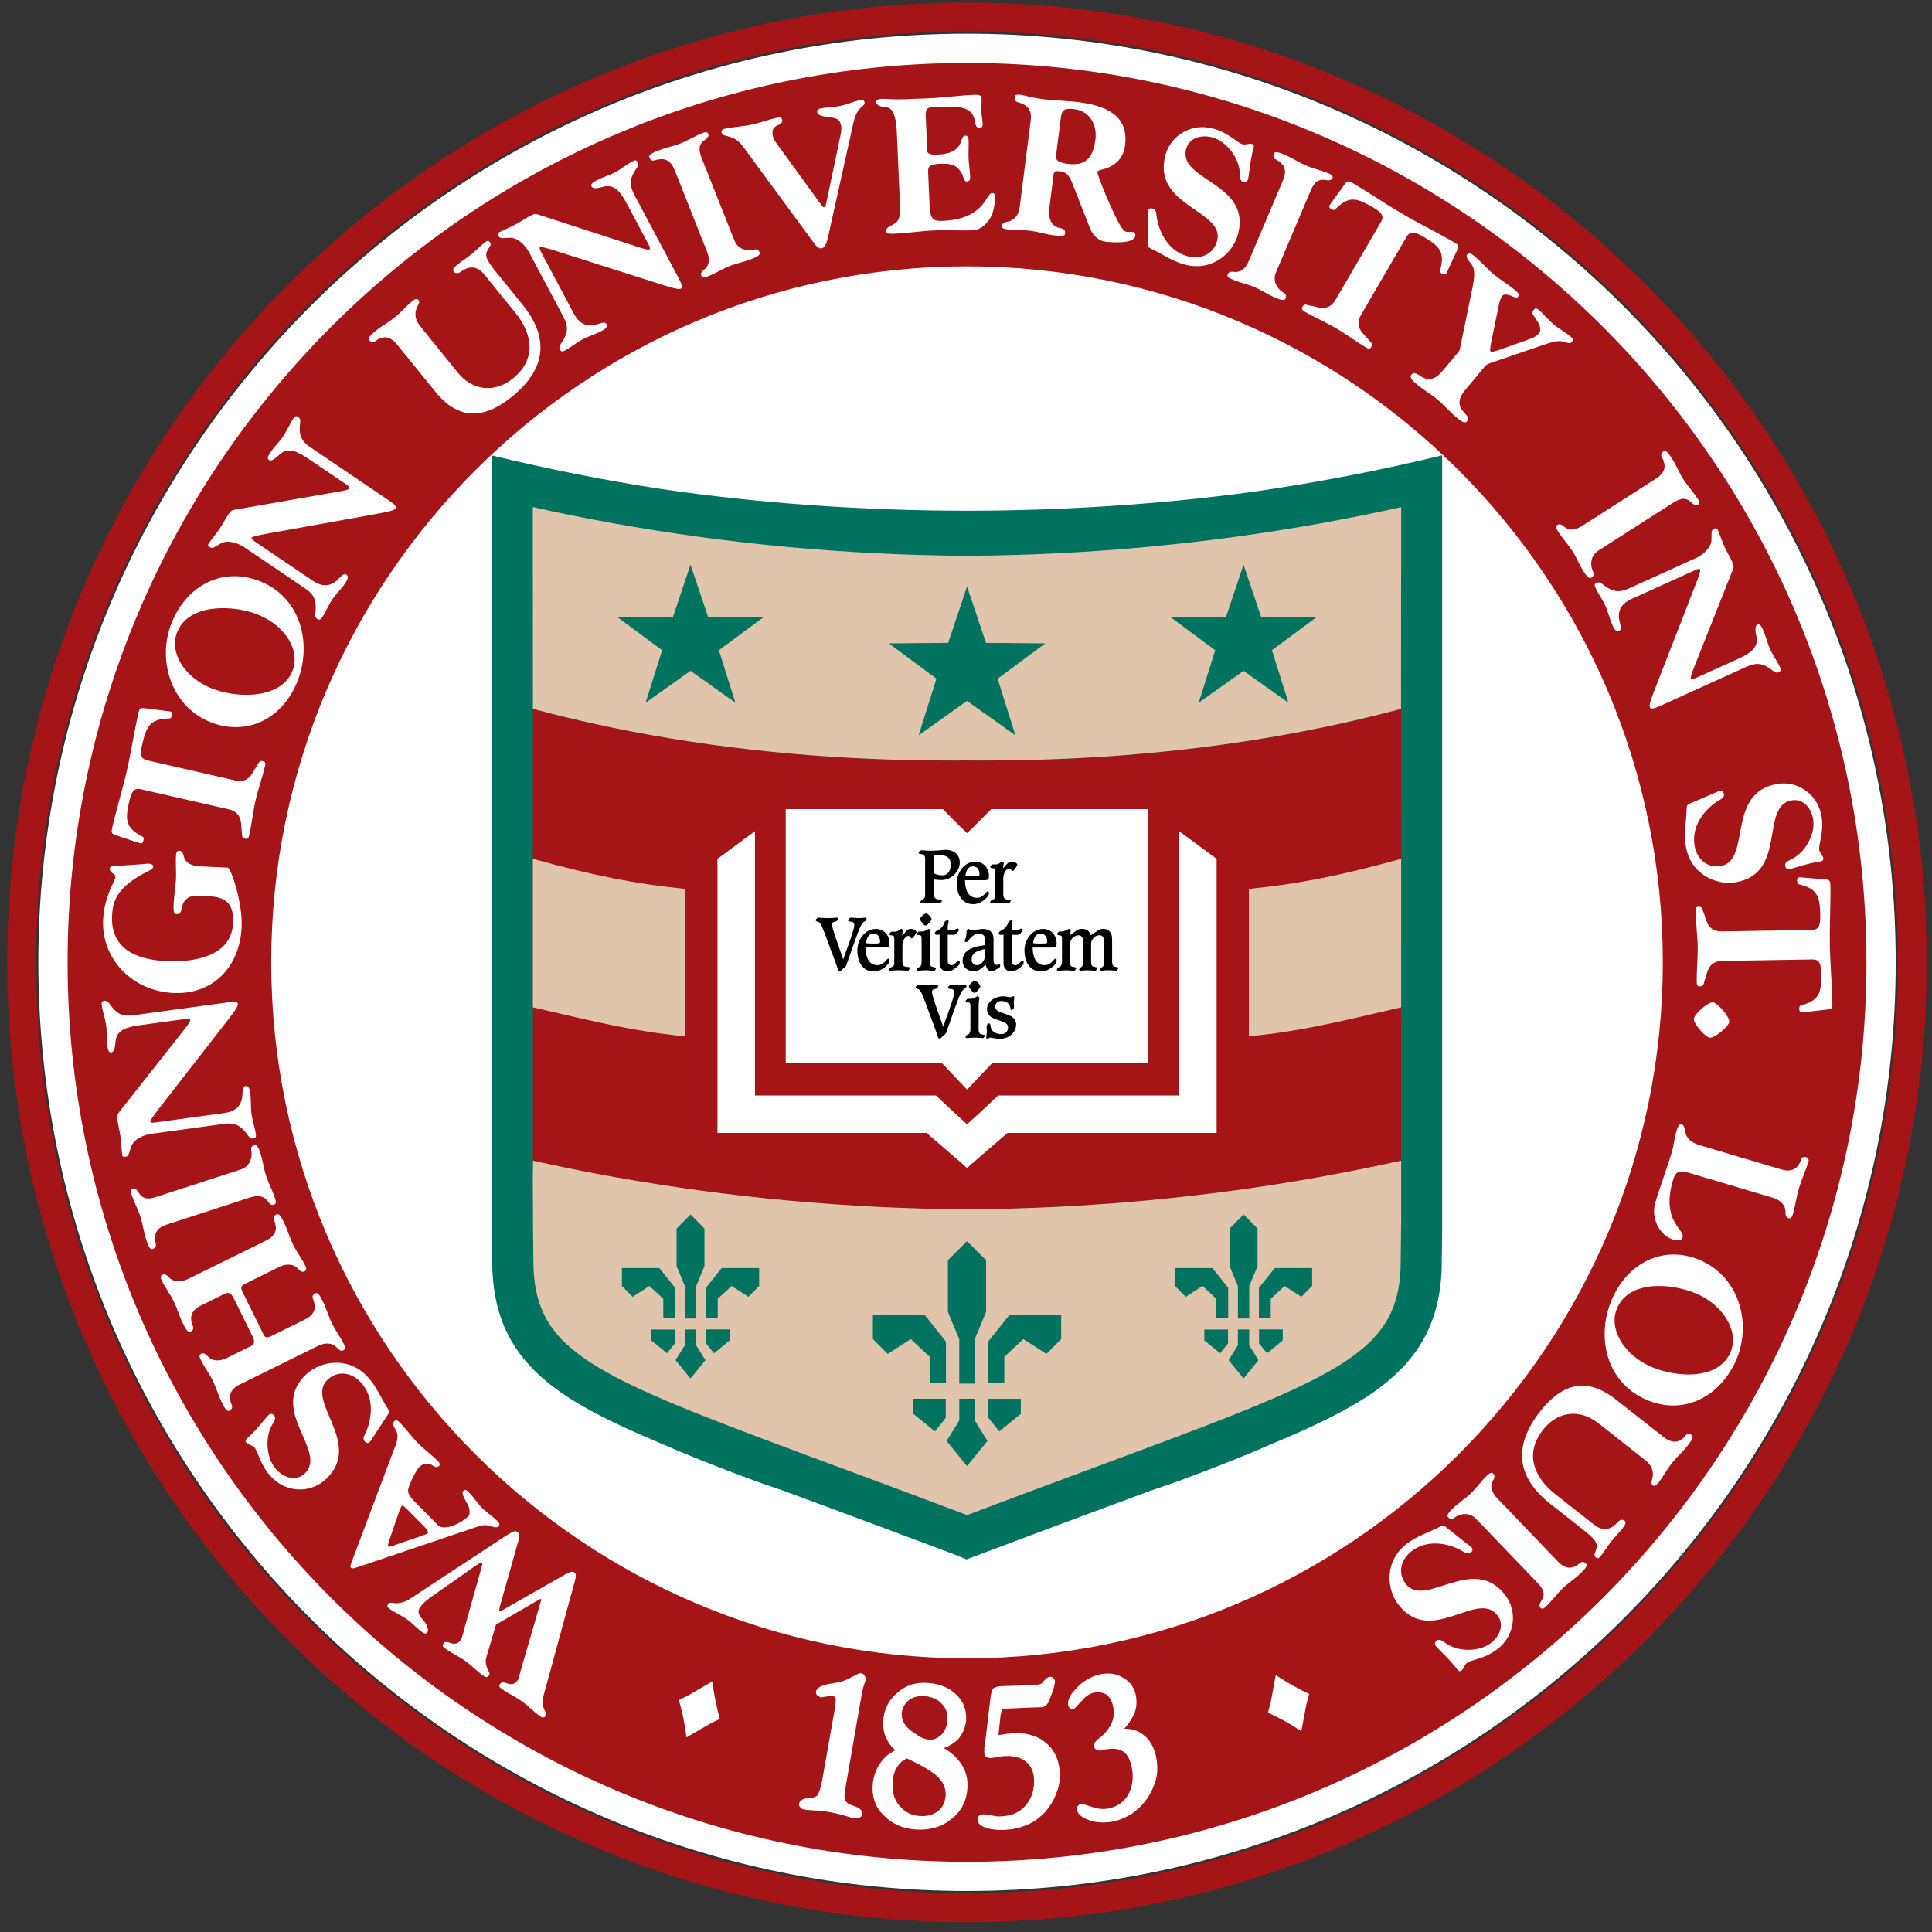 <?xml version="1.0" encoding="UTF-8" standalone="no"?>
<svg xmlns:rdf="http://www.w3.org/1999/02/22-rdf-syntax-ns#" xmlns="http://www.w3.org/2000/svg" xml:space="preserve" viewBox="0 0 150 150" version="1.1" xmlns:cc="http://creativecommons.org/ns#" xmlns:dc="http://purl.org/dc/elements/1.1/" height="150" width="150"><rect x="0" y="0" width="150" height="150" fill="#333333" stroke="none"/><g transform="matrix(1.25 0 0 -1.25 -5.571 574.91)"><g style="" transform="matrix(1.656 0 0 1.656 -40.892 -260.81)"><path d="m46.172 0.996c-24.812 0-45 20.188-45 45s20.188 45 45 45 45-20.188 45-45-20.188-45-45-45zm0 1.357c24.065 0 43.641 19.578 43.641 43.643s-19.576 43.643-43.641 43.643-43.643-19.578-43.643-43.643 19.578-43.643 43.643-43.643zm0 1.309c-23.338 0-42.324 18.987-42.324 42.324 0 23.35 18.987 42.346 42.324 42.346 23.338 0 42.322-18.996 42.322-42.346 0-23.338-18.985-42.324-42.322-42.324z" transform="matrix(.8 0 0 -.8 26.718 435.93)" fill="#a51417"/><path d="m46.172 2.457c-24.009 0-43.541 19.532-43.541 43.539 0 24.009 19.532 43.539 43.541 43.539 24.008 0 43.539-19.53 43.539-43.539-0-24.008-19.532-43.539-43.539-43.539zm0 1.371c23.252 0 42.168 18.917 42.168 42.168 0 23.252-18.915 42.17-42.168 42.17-23.252 0-42.17-18.917-42.17-42.17 0-23.251 18.917-42.168 42.17-42.168zm2.506 1.494c-0.217-0.028-0.26 0.021-0.271 0.111-0.019 0.145 0.047 0.21 0.162 0.242 0.372 0.102 0.659 0.304 0.59 0.838l-0.518 4.064c-0.037 0.299-0.19 0.628-0.557 0.691-0.094 0.016-0.253 0.041-0.271 0.186-0.019 0.144 0.118 0.161 0.244 0.178 0.361 0.046 0.731 0.02 1.092 0.066 0.362 0.045 0.715 0.163 1.076 0.209 0.416 0.052 0.529 0.041 0.543-0.076 0.019-0.145-0.046-0.218-0.162-0.242-0.376-0.075-0.662-0.276-0.568-1.018l0.195-1.535c0.014-0.117 0.085-0.155 0.32-0.125 0.334 0.043 0.449 0.287 0.566 0.586l0.811 2.066c0.152 0.388 0.446 0.61 0.709 0.643 0.299 0.039 1.37 0.119 1.42-0.27 0.013-0.099-0.016-0.168-0.123-0.182-0.083-0.01-0.184 0.006-0.283-0.008-0.081-0.01-0.147-0.072-0.225-0.184-0.379-0.554-1.162-2.489-1.145-2.625 0.011-0.09 0.281-0.111 0.475-0.188 0.398-0.17 0.744-0.448 0.822-1.062 0.19-1.49-1.036-1.875-2.246-2.029-0.398-0.051-1.076-0.064-1.565-0.127-0.641-0.081-0.876-0.183-1.092-0.211zm-2.225 0.004c-0.7 0.03-1.398 0.132-2.1 0.162-0.701 0.021-1.401 0.08-2.106 0.02-0.181 0.009-0.336 0.016-0.33 0.162 0.006 0.145 0.201 0.217 0.484 0.242 0.384 0.029 0.46 0.71 0.479 1.156l0.148 3.43c0.022 0.519-0.023 0.742-0.316 0.9-0.16 0.089-0.34 0.158-0.332 0.305 0.006 0.145 0.143 0.14 0.426 0.129 0.609-0.028 1.216-0.126 1.826-0.152 0.61-0.028 1.222 0.018 1.832-0.008 0.427-0.019 0.817-0.483 0.92-0.852 0.056-0.185 0.114-0.542 0.105-0.725-0.004-0.091-0.044-0.171-0.152-0.166-0.146 0.006-0.225 0.318-0.521 0.633-0.296 0.314-0.811 0.629-1.768 0.67-0.482 0.021-0.604-0.074-0.633-0.748l-0.068-1.557c-0.01-0.228 0.066-0.349 0.504-0.369 0.527-0.022 0.795 0.022 1.039 0.385 0.117 0.177 0.127 0.45 0.264 0.445 0.174-0.007 0.167-0.136 0.162-0.264-0.013-0.274-0.06-0.545-0.072-0.818-0.011-0.273 0.013-0.548 0.002-0.82-0.006-0.128-0.012-0.254-0.148-0.248-0.091 0.004-0.125 0.031-0.215 0.291-0.128 0.398-0.522 0.571-1.051 0.594-0.364 0.016-0.519-0.024-0.525-0.17l-0.07-1.592c-0.015-0.355 0.044-0.44 0.299-0.451l0.592-0.025c1.065-0.046 1.339 0.18 1.428 0.75 0.013 0.081 0.047 0.245 0.193 0.238 0.136-0.006 0.16-0.08 0.156-0.182-0.01-0.2-0.055-0.4-0.062-0.6-0.009-0.201 0.018-0.402 0.01-0.602-0.009-0.181-0.188-0.173-0.398-0.164zm-5.18 0.238c-0.045-0.009-0.096 0.003-0.137 0.012-0.302 0.064-0.592 0.2-0.895 0.264s-0.621 0.056-0.924 0.121c-0.089 0.018-0.196 0.04-0.166 0.184 0.021 0.098 0.091 0.128 0.24 0.172 0.259 0.075 0.523 0.048 0.691 0.143 0.095 0.054 0.152 0.144 0.188 0.314 0.029 0.134-0.004 0.326-0.061 0.59l-0.621 2.961c-0.037 0.176-0.069 0.256-0.121 0.268-0.045 0.01-0.097-0.063-0.295-0.338l-1.824-2.51c-0.105-0.145-0.242-0.311-0.275-0.471-0.044-0.205-0.056-0.39 0.197-0.51 0.135-0.065 0.27-0.131 0.24-0.273s-0.189-0.107-0.252-0.094c-0.401 0.085-0.787 0.24-1.188 0.324-0.401 0.085-0.818 0.099-1.219 0.184-0.125 0.026-0.214 0.045-0.184 0.188s0.129 0.121 0.268 0.166c0.171 0.058 0.448 0.094 0.723 0.473l3.281 4.463c0.196 0.266 0.28 0.351 0.414 0.322 0.098-0.02 0.201-0.061 0.314-0.578l1.062-4.787c0.128-0.586 0.176-0.847 0.34-1.086 0.142-0.207 0.33-0.248 0.299-0.391-0.015-0.071-0.053-0.1-0.098-0.109zm9.623 0.418c0.077-0.009 0.173-0.006 0.293 0.01 0.777 0.099 1.085 0.78 1.002 1.43-0.115 0.904-0.497 1.24-1.31 1.137-0.578-0.074-0.551-0.28-0.537-0.389l0.227-1.781c0.031-0.244 0.094-0.379 0.326-0.406zm6.43 0.859c-0.882-0.055-1.643 0.52-1.855 1.312-0.641 2.402 2.808 2.58 2.426 4.014-0.172 0.642-0.774 0.888-1.391 0.723-0.828-0.221-1.296-1.007-1.435-1.789-0.026-0.149-0.007-0.398-0.184-0.445-0.15-0.04-0.203 0.023-0.219 0.084-0.021 0.08-0.01 0.215-0.014 0.299l-0.02 1.305c0.003 0.134 0.142 0.179 0.225 0.221 0.509 0.249 0.952 0.565 1.516 0.715 1.311 0.351 2.271-0.562 2.5-1.414 0.647-2.43-2.83-2.512-2.43-4.008 0.134-0.501 0.683-0.685 1.221-0.541 0.667 0.179 1.262 0.959 1.293 1.656 0.011 0.239 0.009 0.389 0.168 0.432 0.122 0.033 0.197-0.031 0.227-0.146 0.026-0.096 0.099-0.935 0.25-1.432 0.031-0.115 0.018-0.175-0.096-0.205-0.08-0.021-0.305 0.05-0.402 0.023-0.29-0.077-0.649-0.54-1.397-0.74-0.13-0.035-0.257-0.055-0.383-0.062zm-23.404 0.232c-0.053 0.002-0.114 0.027-0.174 0.051-0.339 0.134-0.65 0.334-0.988 0.469-0.339 0.134-0.704 0.201-1.043 0.336-0.245 0.098-0.491 0.195-0.438 0.33 0.054 0.136 0.145 0.169 0.258 0.133 0.366-0.115 0.714-0.078 0.922 0.447l1.512 3.811c0.111 0.28 0.179 0.625-0.111 0.857-0.075 0.059-0.202 0.158-0.148 0.293s0.181 0.085 0.342 0.021c0.338-0.134 0.651-0.337 0.99-0.471 0.339-0.135 0.702-0.201 0.965-0.305 0.246-0.098 0.491-0.195 0.438-0.33-0.054-0.136-0.144-0.168-0.258-0.133-0.193 0.058-0.721 0.08-0.93-0.445l-1.512-3.808c-0.11-0.279-0.222-0.607 0.068-0.84 0.075-0.059 0.286-0.193 0.232-0.328-0.027-0.068-0.072-0.089-0.125-0.088zm26.711 0.945c-0.035 0.008-0.06 0.027-0.074 0.061-0.056 0.134-0.016 0.22 0.09 0.273 0.341 0.175 0.562 0.448 0.342 0.967l-1.601 3.774c-0.117 0.278-0.312 0.569-0.682 0.531-0.095-0.01-0.254-0.028-0.311 0.105-0.058 0.134 0.07 0.188 0.229 0.256 0.335 0.142 0.697 0.217 1.033 0.359 0.335 0.142 0.642 0.353 0.902 0.463 0.244 0.102 0.485 0.206 0.543 0.072 0.056-0.135 0.015-0.222-0.09-0.277-0.177-0.095-0.572-0.449-0.352-0.969l1.602-3.774c0.117-0.276 0.27-0.586 0.64-0.549 0.094 0.011 0.337 0.063 0.395-0.07 0.058-0.135-0.068-0.186-0.186-0.236-0.335-0.142-0.7-0.219-1.035-0.361-0.336-0.141-0.641-0.352-0.976-0.494-0.183-0.077-0.365-0.154-0.469-0.131zm-30.02 0.377c-0.041 0.001-0.083 0.025-0.123 0.047-0.281 0.147-0.529 0.36-0.811 0.51s-0.598 0.235-0.879 0.385c-0.145 0.079-0.297 0.16-0.229 0.289 0.069 0.129 0.314 0.07 0.549 0.006 0.559-0.152 0.852 0.322 1.135 0.852l0.971 1.826c0.06 0.113 0.114 0.229 0.049 0.264-0.048 0.025-0.216-0.02-0.389-0.072l-4.828-1.568c-0.115-0.041-0.184-0.036-0.361 0.059-0.241 0.126-0.466 0.287-0.707 0.416-0.241 0.129-0.499 0.223-0.74 0.352-0.056 0.033-0.106 0.057-0.037 0.186s0.194 0.093 0.527 0.08c0.375-0.013 0.732 0.365 0.895 0.67l1.611 3.033c0.235 0.443 0.232 0.744-0.066 1.191-0.086 0.129-0.161 0.221-0.094 0.35 0.069 0.129 0.158 0.08 0.238 0.037 0.282-0.15 0.527-0.364 0.809-0.514 0.282-0.15 0.598-0.235 0.879-0.385 0.145-0.076 0.337-0.179 0.252-0.34-0.081-0.152-0.337 0.005-0.572 0.049-0.45 0.084-0.745-0.141-0.955-0.535l-1.527-2.87c-0.104-0.194-0.091-0.229-0.051-0.25 0.04-0.022 0.29 0.04 0.549 0.119l5.328 1.695c0.309 0.094 0.622 0.184 0.711 0.137 0.096-0.051 0.079-0.166-0.109-0.52l-2.062-3.877c-0.235-0.441-0.239-0.738 0.059-1.185 0.087-0.129 0.163-0.221 0.094-0.35-0.034-0.064-0.072-0.085-0.113-0.084zm33.42 0.988c-0.05 0.008-0.089 0.045-0.139 0.111l-0.547 0.756c-0.059 0.083-0.138 0.184-0.18 0.254-0.028 0.048-0.024 0.113 0.086 0.178 0.086 0.05 0.147 0.052 0.182 0.01 0.652-0.664 1.028-0.527 1.781-0.086 0.379 0.22 0.53 0.392 0.365 0.676l-2.131 3.65c-0.362 0.621-0.892 0.301-1.221 0.268-0.11-0.011-0.23-0.114-0.33 0.059-0.074 0.126 0.02 0.181 0.115 0.236 0.464 0.271 0.979 0.49 1.459 0.77 0.48 0.28 0.924 0.621 1.389 0.893 0.094 0.055 0.187 0.111 0.26-0.014 0.101-0.174-0.046-0.228-0.109-0.318-0.19-0.27-0.729-0.574-0.365-1.195l2.129-3.648c0.152-0.26 0.337-0.27 0.77-0.018 0.755 0.441 1.058 0.702 0.799 1.596-0.02 0.051 0.006 0.099 0.1 0.154 0.064 0.036 0.16 0.049 0.188 0.002 0.033-0.055 0.061-0.122 0.086-0.182l0.392-0.847c0.131-0.281 0.12-0.319-0.076-0.434-0.786-0.461-1.632-0.871-2.434-1.34-0.802-0.469-1.563-0.994-2.365-1.463-0.09-0.052-0.151-0.074-0.201-0.066zm-40.328 2.787c-0.037 0.001-0.084 0.026-0.154 0.084-0.212 0.171-0.403 0.372-0.615 0.545-0.212 0.171-0.448 0.314-0.66 0.486-0.177 0.145-0.239 0.242-0.17 0.326 0.091 0.114 0.239 0.078 0.365-0.014 0.406-0.294 0.774-0.215 1.066 0.146l1.463 1.803c0.636 0.785 1.145 2.05-0.121 3.076-0.87 0.706-1.905 0.56-2.576-0.268l-1.783-2.202c-0.206-0.254-0.278-0.561-0.137-0.863 0.068-0.147 0.143-0.257 0.074-0.342-0.058-0.071-0.127-0.085-0.297 0.053-0.282 0.229-0.52 0.515-0.803 0.744-0.284 0.23-0.612 0.403-0.895 0.633-0.347 0.282-0.382 0.368-0.301 0.467 0.074 0.092 0.175 0.104 0.268 0.029 0.297-0.241 0.659-0.288 1.014 0.15l1.809 2.228c1.09 1.345 2.287 1.277 3.582 0.227 1.599-1.296 1.766-2.755 0.492-4.326l-1.223-1.508c-0.499-0.616-0.544-0.789-0.408-1.041 0.08-0.146 0.201-0.255 0.109-0.369-0.034-0.043-0.062-0.067-0.1-0.066zm45.998 0.584c-0.026 0.005-0.051 0.019-0.074 0.047-0.092 0.113 0.017 0.252 0.154 0.414 0.165 0.185 0.223 0.459 0.098 1.09l-0.586 2.859c-0.013 0.085-0.037 0.159-0.096 0.229l-0.73 0.873c-0.292 0.349-0.607 0.514-1.012 0.26-0.177-0.114-0.33-0.23-0.447-0.09-0.122 0.146 0.073 0.309 0.268 0.473 0.315 0.264 0.677 0.471 0.914 0.67 0.335 0.281 0.603 0.599 0.918 0.861 0.196 0.164 0.391 0.329 0.514 0.182 0.117-0.14-0.024-0.27-0.168-0.426-0.321-0.352-0.216-0.691 0.076-1.041l0.916-1.096c0.105-0.126 0.271-0.168 0.484-0.238l2.147-0.734c0.634-0.219 0.836-0.264 1.129-0.174 0.16 0.051 0.229 0.098 0.322-0.014 0.092-0.113 0.008-0.182-0.068-0.246-0.245-0.205-0.536-0.354-0.781-0.559-0.244-0.205-0.442-0.465-0.686-0.67-0.084-0.07-0.16-0.133-0.254-0.021-0.092 0.113-0.066 0.192 0 0.283 0.244 0.334 0.404 0.625 0.24 0.82-0.076 0.091-0.189 0.184-0.391 0.254l-1.455 0.518c-0.169 0.061-0.379 0.112-0.406 0.09-0.041-0.035-0.045-0.146 0.014-0.43l0.352-1.713c0.04-0.204 0.089-0.375 0.189-0.494 0.046-0.056 0.152-0.053 0.283-0.025 0.151 0.031 0.346 0.195 0.439 0.084 0.092-0.113-0.025-0.212-0.15-0.318-0.315-0.263-0.676-0.469-0.99-0.732-0.315-0.263-0.581-0.58-0.896-0.844-0.095-0.079-0.187-0.155-0.266-0.141zm-23.531 0.611c-17.988 0-32.623 14.632-32.623 32.621 0 17.996 14.636 32.639 32.623 32.639 17.988 0 32.621-14.642 32.621-32.639 0-17.989-14.634-32.621-32.621-32.621zm-31.496 7.039c-0.035 0.02-0.062 0.06-0.088 0.098-0.179 0.263-0.298 0.566-0.477 0.83-0.179 0.265-0.417 0.488-0.596 0.752-0.092 0.136-0.19 0.28-0.07 0.361 0.121 0.083 0.311-0.087 0.49-0.252 0.421-0.396 0.903-0.115 1.4 0.223l1.713 1.158c0.105 0.072 0.205 0.153 0.164 0.213-0.03 0.045-0.199 0.083-0.377 0.117l-5.002 0.873c-0.121 0.016-0.179 0.052-0.291 0.219-0.154 0.226-0.276 0.473-0.43 0.699s-0.336 0.432-0.49 0.658c-0.035 0.052-0.067 0.097 0.055 0.18 0.12 0.081 0.214-0.008 0.504-0.176 0.325-0.188 0.817-0.018 1.103 0.176l2.844 1.924c0.415 0.281 0.552 0.551 0.498 1.086-0.016 0.155-0.04 0.269 0.08 0.352 0.121 0.081 0.177 0 0.229-0.076 0.179-0.264 0.296-0.57 0.475-0.834s0.419-0.486 0.598-0.75c0.091-0.135 0.212-0.317 0.062-0.42-0.144-0.098-0.297 0.163-0.484 0.311-0.359 0.285-0.724 0.226-1.094-0.025l-2.691-1.822c-0.181-0.122-0.19-0.162-0.164-0.199 0.025-0.037 0.275-0.099 0.541-0.15l5.504-0.994c0.316-0.06 0.637-0.129 0.693-0.213 0.061-0.09-0.009-0.181-0.342-0.406l-3.635-2.461c-0.415-0.281-0.557-0.541-0.502-1.076 0.016-0.155 0.039-0.271-0.082-0.354-0.06-0.041-0.103-0.04-0.139-0.02zm64.25 1.627c-0.033-0.013-0.063-0.012-0.094 0.008-0.122 0.079-0.138 0.174-0.082 0.277 0.184 0.338 0.213 0.687-0.264 0.992l-3.451 2.209c-0.254 0.163-0.581 0.297-0.863 0.057-0.072-0.061-0.194-0.169-0.316-0.09-0.122 0.079-0.049 0.195 0.045 0.34 0.196 0.307 0.454 0.573 0.65 0.881 0.198 0.306 0.331 0.653 0.482 0.891 0.142 0.223 0.286 0.446 0.408 0.367 0.124-0.079 0.138-0.176 0.082-0.279-0.092-0.179-0.218-0.695 0.258-1l3.453-2.209c0.253-0.163 0.552-0.334 0.836-0.094 0.072 0.062 0.245 0.245 0.367 0.166s0.049-0.193-0.02-0.301c-0.196-0.306-0.456-0.575-0.652-0.881-0.196-0.307-0.331-0.653-0.527-0.961-0.107-0.167-0.214-0.333-0.312-0.373zm2.391 3.619c-0.025-0.012-0.065-0.01-0.131 0.02-0.134 0.06-0.105 0.188-0.113 0.523-0.01 0.374-0.412 0.705-0.727 0.848l-3.127 1.418c-0.456 0.207-0.758 0.184-1.185-0.143-0.122-0.095-0.209-0.175-0.342-0.115s-0.092 0.15-0.055 0.232c0.131 0.291 0.33 0.552 0.461 0.842 0.131 0.291 0.198 0.612 0.33 0.902 0.068 0.15 0.156 0.348 0.322 0.273 0.158-0.071 0.018-0.339-0.01-0.576-0.056-0.455 0.188-0.734 0.594-0.918l2.961-1.342c0.199-0.09 0.235-0.076 0.254-0.035s-0.059 0.285-0.154 0.539l-2.029 5.211c-0.114 0.301-0.223 0.61-0.182 0.701 0.045 0.1 0.16 0.089 0.525-0.076l3.998-1.812c0.456-0.206 0.754-0.191 1.182 0.135 0.122 0.095 0.209 0.175 0.342 0.115s0.092-0.153 0.055-0.236c-0.131-0.29-0.332-0.549-0.463-0.84-0.131-0.29-0.196-0.612-0.328-0.902-0.068-0.149-0.139-0.306-0.271-0.246s-0.089 0.31-0.041 0.549c0.116 0.568-0.374 0.831-0.922 1.078l-1.886 0.854c-0.115 0.052-0.234 0.098-0.264 0.031-0.022-0.05 0.032-0.216 0.096-0.385l1.871-4.719c0.05-0.113 0.049-0.181-0.035-0.363-0.113-0.249-0.259-0.484-0.371-0.732s-0.192-0.512-0.305-0.762c-0.013-0.029-0.025-0.056-0.051-0.068zm-69.506 2.24c-1.259 0.006-2.346 0.817-2.897 2.106-0.745 1.742-0.096 3.933 1.705 4.703 1.7 0.726 3.383-0.06 4.117-1.777 0.745-1.742 0.262-3.95-1.623-4.756-0.444-0.19-0.883-0.277-1.303-0.275zm-0.381 1.502c0.571 0.018 1.137 0.145 1.565 0.328 1.198 0.511 1.958 1.658 1.535 2.647-0.573 1.34-2.703 1.243-3.842 0.756-1.199-0.511-1.956-1.658-1.533-2.647 0.358-0.838 1.323-1.113 2.275-1.084zm-3.713 4.703c-0.309-0.043-0.341-0.021-0.391 0.201-0.203 0.889-0.341 1.818-0.547 2.725-0.207 0.905-0.484 1.786-0.691 2.691-0.046 0.204-0.012 0.259 0.145 0.314l0.885 0.295c0.096 0.031 0.217 0.076 0.297 0.094 0.052 0.013 0.115-0.011 0.143-0.135 0.022-0.098 0.008-0.158-0.043-0.178-0.829-0.424-0.812-0.821-0.617-1.674 0.096-0.426 0.215-0.621 0.535-0.549l4.121 0.941c0.701 0.16 0.555 0.76 0.621 1.084 0.021 0.107-0.04 0.252 0.156 0.297 0.141 0.033 0.166-0.072 0.189-0.18 0.12-0.524 0.173-1.082 0.297-1.623 0.124-0.541 0.318-1.067 0.438-1.592 0.024-0.106 0.048-0.212-0.094-0.244-0.196-0.045-0.203 0.11-0.27 0.197-0.2 0.263-0.329 0.869-1.031 0.709l-4.12-0.942c-0.294-0.066-0.355-0.239-0.244-0.726 0.195-0.853 0.353-1.219 1.283-1.24 0.055 0.004 0.09-0.034 0.115-0.141 0.016-0.071 0.001-0.167-0.053-0.18-0.062-0.014-0.135-0.021-0.199-0.027l-0.926-0.119zm76.813 3.514c-0.115-0.005-0.232 0.001-0.348 0.02-2.455 0.391-1.212 3.615-2.678 3.85-0.656 0.104-1.127-0.345-1.227-0.975-0.135-0.845 0.391-1.595 1.049-2.041 0.125-0.084 0.361-0.168 0.332-0.348-0.024-0.154-0.102-0.178-0.166-0.168-0.081 0.013-0.2 0.078-0.277 0.109l-1.199 0.514c-0.12 0.058-0.106 0.202-0.109 0.295-0.02 0.566-0.13 1.101-0.037 1.676 0.214 1.34 1.439 1.845 2.311 1.705 2.482-0.396 1.139-3.603 2.668-3.848 0.514-0.081 0.905 0.344 0.992 0.893 0.11 0.684-0.363 1.543-0.986 1.855-0.214 0.107-0.351 0.166-0.326 0.328 0.02 0.125 0.111 0.167 0.229 0.148 0.099-0.015 0.893-0.29 1.408-0.354 0.117-0.019 0.167-0.056 0.148-0.172-0.014-0.081-0.171-0.259-0.186-0.357-0.048-0.297 0.23-0.811 0.107-1.576-0.148-0.929-0.899-1.52-1.705-1.555zm-75.29 3.151c-0.091-0.005-0.149 0.058-0.158 0.258-0.018 0.362 0.018 0.73 0.002 1.094-0.018 0.364-0.09 0.724-0.107 1.088-0.018 0.383-0.006 0.53 0.121 0.535 0.145 0.007 0.213-0.063 0.227-0.162 0.055-0.381 0.227-0.729 0.791-0.701l0.545 0.027c0.864 0.041 1.136 0.454 1.098 1.264-0.074 1.555-1.82 1.838-3.139 1.775-1.456-0.069-2.606-0.617-2.533-2.127 0.033-0.691 0.209-1.329 1.639-2.064 0.066-0.034 0.288-0.122 0.293-0.232 0.005-0.09-0.075-0.14-0.211-0.146-0.074-0.004-0.283 0.022-0.43 0.033l-1.291 0.086c-0.046 0.006-0.101 0.03-0.104 0.094-0.013 0.273 0.272 0.206 0.262 0.434-0.006 0.126-0.526 0.894-0.578 1.986-0.086 1.81 1.347 3.337 3.293 3.43 1.846 0.087 3.112-1.211 3.201-3.076 0.055-1.173-0.506-2.793-0.652-2.801l-1.328-0.062c-0.3-0.015-0.642-0.113-0.734-0.473-0.022-0.092-0.06-0.252-0.205-0.258zm75.955 1.25c-0.055 0-0.108 0.037-0.105 0.164 0.001 0.1 0.03 0.155 0.084 0.162 0.906 0.212 0.985 0.605 1 1.478 0.007 0.438-0.062 0.657-0.391 0.662l-4.225 0.07c-0.72 0.013-0.722-0.609-0.863-0.906-0.048-0.1-0.021-0.254-0.223-0.252-0.145 0.003-0.145 0.112-0.143 0.221 0.009 0.539 0.09 1.094 0.1 1.65 0.009 0.555-0.055 1.111-0.045 1.648 0.001 0.107 0.004 0.219 0.15 0.217 0.2-0.004 0.169-0.159 0.213-0.26 0.133-0.302 0.112-0.922 0.832-0.934l4.227-0.07c0.3-0.005 0.403 0.147 0.412 0.648 0.014 0.874-0.052 1.267-0.951 1.51-0.054 0.01-0.081 0.057-0.078 0.166 0.001 0.072 0.039 0.163 0.094 0.162 0.064-0.001 0.135-0.011 0.199-0.021l0.928-0.107c0.309-0.033 0.336-0.06 0.332-0.287-0.015-0.909-0.103-1.845-0.119-2.775-0.015-0.929 0.042-1.851 0.027-2.779-0.004-0.21-0.05-0.255-0.215-0.27l-0.93-0.076c-0.1-0.007-0.229-0.024-0.311-0.021zm-79.47 5.789c-0.144 0.019-0.132 0.119-0.119 0.209 0.044 0.315 0.159 0.621 0.203 0.938 0.043 0.316 0.014 0.643 0.057 0.959 0.022 0.163 0.046 0.333 0.189 0.312 0.145-0.02 0.174-0.271 0.195-0.514 0.05-0.576 0.596-0.686 1.191-0.767l2.049-0.281c0.126-0.018 0.254-0.024 0.264 0.047 0.007 0.055-0.091 0.196-0.201 0.34l-3.143 3.986c-0.079 0.094-0.098 0.161-0.07 0.359 0.036 0.271 0.11 0.537 0.146 0.807 0.037 0.27 0.04 0.547 0.076 0.818 0.009 0.062 0.016 0.118 0.16 0.098 0.145-0.02 0.154-0.151 0.258-0.469 0.116-0.356 0.595-0.558 0.938-0.605l3.4-0.465c0.496-0.068 0.779 0.042 1.096 0.477 0.09 0.126 0.15 0.226 0.295 0.207 0.144-0.02 0.13-0.119 0.119-0.209-0.044-0.316-0.159-0.621-0.203-0.938-0.043-0.316-0.014-0.641-0.057-0.957-0.022-0.163-0.052-0.379-0.232-0.354-0.171 0.022-0.111 0.318-0.152 0.553-0.076 0.451-0.391 0.651-0.832 0.711l-3.223 0.439c-0.216 0.029-0.246 0.008-0.252-0.037-0.006-0.045 0.139-0.26 0.303-0.475l3.432-4.412c0.195-0.256 0.389-0.522 0.375-0.621-0.015-0.109-0.128-0.13-0.525-0.076l-4.348 0.594c-0.496 0.068-0.777-0.03-1.094-0.465-0.09-0.125-0.15-0.229-0.295-0.209zm75.418 0.07c-0.228-0.019-0.876 0.55-0.895 0.777-0.018 0.217 0.532 0.864 0.758 0.883 0.219 0.019 0.885-0.531 0.902-0.748 0.019-0.226-0.548-0.895-0.766-0.912zm-1.463 5.727c-0.14-0.041-0.19 0.123-0.25 0.324-0.096 0.323-0.122 0.666-0.219 0.99-0.174 0.585-0.598 1.761-0.771 2.346-0.203 0.681 0.151 1.538 0.867 1.75 0.193 0.058 0.372 0.025 0.408-0.098 0.065-0.217-0.193-0.399-0.395-0.781-0.2-0.384-0.329-0.973-0.057-1.891 0.133-0.445 0.242-0.526 0.906-0.328l3.781 1.123c0.289 0.085 0.589 0.289 0.594 0.66 0 0.095-0.001 0.256 0.139 0.299 0.14 0.041 0.179-0.09 0.215-0.213 0.099-0.331 0.154-0.772 0.281-1.199 0.124-0.42 0.322-0.826 0.445-1.246 0.029-0.095-0.024-0.177-0.111-0.203-0.122-0.036-0.212 0.013-0.246 0.127-0.109 0.367-0.381 0.609-0.922 0.447l-3.781-1.123c-0.287-0.085-0.599-0.217-0.703-0.57-0.066-0.229-0.042-0.373-0.182-0.414zm-66.918 0.966c-0.139 0.045-0.176 0.133-0.148 0.248 0.045 0.196 0.034 0.727-0.504 0.902l-3.898 1.264c-0.286 0.094-0.62 0.183-0.834-0.121-0.054-0.079-0.175-0.299-0.312-0.254-0.139 0.045-0.097 0.176-0.057 0.297 0.113 0.347 0.294 0.671 0.406 1.018 0.113 0.346 0.155 0.716 0.268 1.062 0.081 0.251 0.164 0.502 0.303 0.457s0.177-0.133 0.148-0.248c-0.091-0.374-0.032-0.719 0.506-0.893l3.898-1.268c0.286-0.092 0.636-0.137 0.85 0.168 0.054 0.077 0.144 0.211 0.283 0.166s0.097-0.175 0.043-0.34c-0.113-0.346-0.294-0.67-0.406-1.018-0.113-0.346-0.156-0.716-0.242-0.984-0.083-0.251-0.164-0.502-0.303-0.457zm1.035 3.25c-0.131 0.064-0.155 0.158-0.111 0.268 0.145 0.356 0.133 0.707-0.373 0.957l-3.676 1.81c-0.319 0.158-0.686 0.135-0.885-0.082-0.065-0.069-0.173-0.187-0.305-0.123-0.13 0.065-0.07 0.186-0.014 0.301 0.161 0.328 0.388 0.623 0.549 0.949 0.161 0.328 0.257 0.686 0.418 1.014 0.117 0.235 0.234 0.471 0.365 0.406 0.13-0.064 0.153-0.158 0.109-0.268-0.145-0.355-0.134-0.705 0.373-0.955l1.127-0.555c0.188-0.092 0.306-0.019 0.447 0.268l0.869 1.764c0.105 0.212 0.06 0.346-0.104 0.428l-1.129 0.555c-0.269 0.133-0.626 0.188-0.881-0.082-0.065-0.069-0.177-0.187-0.307-0.123-0.131 0.065-0.071 0.187-0.014 0.301 0.16 0.328 0.389 0.623 0.549 0.949 0.161 0.326 0.257 0.685 0.418 1.012 0.116 0.236 0.233 0.473 0.363 0.408 0.131-0.064 0.156-0.158 0.111-0.268-0.144-0.355-0.133-0.705 0.373-0.955l3.679-1.814c0.269-0.133 0.628-0.186 0.883 0.084 0.065 0.07 0.175 0.188 0.305 0.123 0.131-0.064 0.071-0.186 0.014-0.301-0.16-0.326-0.387-0.621-0.547-0.947-0.161-0.328-0.259-0.687-0.42-1.014-0.116-0.237-0.233-0.475-0.363-0.41-0.131 0.065-0.156 0.158-0.111 0.268 0.144 0.356 0.133 0.707-0.373 0.957l-1.584 0.781c-0.115 0.056-0.275 0.104-0.344-0.035l-0.986-2.002c-0.117-0.236-0.128-0.301 0.133-0.43l1.568-0.775c0.27-0.133 0.63-0.186 0.885 0.084 0.065 0.07 0.173 0.188 0.305 0.123 0.131-0.064 0.07-0.186 0.014-0.301-0.161-0.326-0.388-0.621-0.549-0.947s-0.257-0.687-0.418-1.014c-0.116-0.237-0.233-0.475-0.363-0.41zm65.723 1.889c-1.222-0.091-2.357 0.596-2.996 1.842-0.866 1.686-0.541 3.921 1.283 4.857 1.718 0.881 3.467 0.13 4.32-1.531 0.865-1.685 0.37-3.914-1.371-4.809-0.412-0.211-0.829-0.329-1.236-0.359zm-1.049 1.471c0.75-0.03 1.554 0.172 2.106 0.455 1.159 0.595 1.833 1.792 1.342 2.748-0.665 1.296-2.78 1.051-3.881 0.484-1.159-0.595-1.835-1.792-1.344-2.748 0.333-0.648 1.028-0.91 1.777-0.939zm-61.928 3.596c-0.521 0.013-1.007 0.227-1.332 0.525-1.85 1.7 1.038 3.632-0.102 4.68-0.383 0.351-0.943 0.211-1.318-0.197-0.469-0.51-0.551-1.486-0.203-2.09 0.119-0.209 0.201-0.333 0.09-0.453-0.086-0.094-0.183-0.08-0.27 0-0.074 0.068-0.587 0.735-0.98 1.074-0.087 0.079-0.109 0.137-0.029 0.225 0.055 0.06 0.286 0.122 0.354 0.195 0.204 0.221 0.256 0.803 0.779 1.373 0.726 0.791 1.867 0.781 2.559 0.146 1.83-1.681-0.985-3.684 0.107-4.688 0.49-0.45 1.129-0.331 1.56 0.139 0.58 0.63 0.554 1.544 0.252 2.279-0.056 0.139-0.208 0.338-0.084 0.473 0.105 0.114 0.181 0.091 0.229 0.047 0.06-0.055 0.124-0.173 0.172-0.242l0.717-1.092c0.069-0.113-0.024-0.227-0.072-0.307-0.295-0.482-0.498-0.987-0.893-1.416-0.459-0.499-1.014-0.685-1.535-0.672zm58.596 1.078c-0.761-0.049-1.455 0.388-2.1 1.207-1.272 1.619-1.109 3.08 0.48 4.33l1.523 1.199c0.624 0.49 0.708 0.649 0.631 0.924-0.046 0.161-0.14 0.295-0.025 0.385 0.085 0.069 0.132 0.068 0.244-0.074 0.169-0.215 0.308-0.451 0.477-0.666 0.17-0.215 0.368-0.408 0.537-0.623 0.141-0.179 0.18-0.287 0.094-0.355-0.115-0.09-0.249-0.021-0.352 0.096-0.331 0.376-0.707 0.381-1.072 0.094l-1.826-1.435c-0.795-0.625-1.572-1.745-0.564-3.027 0.694-0.88 1.734-0.967 2.572-0.307l2.227 1.752c0.258 0.203 0.395 0.483 0.324 0.811-0.033 0.159-0.082 0.282 0.004 0.35 0.071 0.056 0.142 0.055 0.277-0.117 0.225-0.286 0.394-0.618 0.619-0.904s0.507-0.528 0.732-0.814c0.276-0.351 0.291-0.443 0.191-0.521-0.094-0.074-0.197-0.062-0.27 0.031-0.236 0.3-0.578 0.425-1.022 0.076l-2.256-1.773c-0.51-0.401-0.991-0.606-1.447-0.635zm-55.691 1.625c-0.042-0.016-0.083-0.006-0.135 0.045-0.104 0.102-0.028 0.217 0.094 0.443 0.172 0.316-0.048 0.714-0.178 1.074l-1.92 5.107c-0.039 0.115-0.058 0.21-0.031 0.236 0.058 0.059 0.147 0.034 0.398-0.049l5.601-1.892c0.154-0.051 0.275-0.071 0.463-0.037 0.154 0.026 0.353 0.149 0.457 0.047 0.104-0.102 0.028-0.18-0.062-0.271-0.219-0.22-0.488-0.387-0.707-0.607-0.217-0.22-0.384-0.491-0.602-0.711-0.102-0.104-0.174-0.177-0.277-0.074s0.083 0.394 0.211 0.627c0.096 0.174 0.131 0.458 0.035 0.555-0.279 0.276-1.11 0.741-1.438 0.41l-0.982-0.99c-0.314-0.316-0.409-0.465-0.408-0.633 0.001-0.194 0.365-0.938 0.527-1.098 0.168-0.168 0.419-0.21 0.619-0.074 0.102 0.091 0.231 0.104 0.309 0.027 0.039-0.039 0.045-0.123-0.045-0.213-0.307-0.311-0.667-0.57-0.949-0.855s-0.537-0.647-0.846-0.957c-0.051-0.052-0.093-0.093-0.135-0.109zm51.328 2.459c-0.076-0.012-0.156 0.062-0.25 0.152-0.263 0.251-0.475 0.558-0.738 0.811-0.263 0.253-0.576 0.45-0.779 0.646-0.19 0.182-0.383 0.364-0.281 0.471 0.101 0.105 0.198 0.1 0.289 0.025 0.158-0.126 0.64-0.347 1.031 0.061l2.836 2.957c0.209 0.217 0.435 0.48 0.254 0.805-0.046 0.083-0.191 0.287-0.09 0.391 0.1 0.106 0.199 0.011 0.291-0.078 0.263-0.251 0.475-0.556 0.738-0.809 0.263-0.253 0.575-0.452 0.838-0.703 0.19-0.182 0.383-0.366 0.281-0.471s-0.198-0.102-0.289-0.025c-0.295 0.245-0.632 0.341-1.023-0.066l-2.838-2.959c-0.207-0.216-0.402-0.512-0.221-0.836 0.046-0.084 0.127-0.223 0.025-0.328-0.025-0.026-0.049-0.039-0.074-0.043zm-51.096 1.541c0.025-0.027 0.115 0.038 0.32 0.246l0.693 0.699c0.16 0.163 0.25 0.292 0.191 0.35-0.019 0.02-0.117 0.062-0.252 0.107l-1.31 0.451c-0.045 0.019-0.232 0.101-0.27 0.062-0.045-0.045-0.026-0.115 0.014-0.244l0.451-1.318c0.052-0.155 0.122-0.315 0.162-0.354zm48.748 0.951c-0.054 0.016-0.107 0.046-0.148 0.066-0.507 0.253-1.028 0.411-1.49 0.766-1.076 0.826-0.938 2.144-0.4 2.846 1.53 1.994 3.712-0.715 4.654 0.514 0.316 0.411 0.129 0.959-0.312 1.297-0.549 0.421-1.528 0.416-2.1 0.016-0.196-0.136-0.315-0.229-0.445-0.129-0.101 0.077-0.096 0.176-0.023 0.27 0.061 0.08 0.682 0.648 0.984 1.07 0.071 0.094 0.125 0.121 0.219 0.049 0.066-0.05 0.148-0.273 0.227-0.334 0.239-0.184 0.824-0.183 1.438-0.654 0.853-0.655 0.944-1.792 0.373-2.537-1.514-1.972-3.756 0.654-4.66-0.523-0.405-0.527-0.231-1.152 0.275-1.541 0.679-0.521 1.588-0.415 2.293-0.049 0.134 0.069 0.319 0.236 0.463 0.125 0.122-0.095 0.107-0.173 0.068-0.225-0.05-0.065-0.163-0.138-0.227-0.191l-1.023-0.811c-0.053-0.04-0.11-0.039-0.164-0.023zm-43.404 0.242c-0.077-0.009-0.21 0.046-0.537 0.258l-3.957 2.603c-0.552 0.367-0.665 0.465-1.012 0.51-0.249 0.035-0.405-0.076-0.49 0.043-0.084 0.119 0.022 0.193 0.088 0.24 0.253 0.18 0.544 0.299 0.797 0.479 0.253 0.179 0.464 0.42 0.715 0.6 0.075 0.052 0.163 0.117 0.248-0.002 0.048-0.066 0.016-0.179-0.059-0.355-0.089-0.221-0.525-0.473-0.293-0.801 0.116-0.163 0.292-0.329 0.514-0.484l2.056-1.444c0.152-0.104 0.287-0.196 0.34-0.16 0.03 0.021 0.012 0.077-0.02 0.199l-0.789 2.803c-0.044 0.17-0.114 0.502-0.197 0.621-0.069 0.096-0.191 0.222-0.447 0.141-0.138-0.043-0.27-0.105-0.355 0.014s-0.019 0.166 0.107 0.256c0.289 0.205 0.62 0.352 0.91 0.559 0.289 0.206 0.537 0.471 0.826 0.678 0.096 0.07 0.192 0.138 0.277 0.02s0-0.189-0.045-0.299c-0.056-0.141-0.15-0.309-0.051-0.619l0.438-1.478 1.91-1.109c0.083-0.054 0.184-0.102 0.199-0.092 0.022 0.016-0.002 0.097-0.027 0.18l-0.883 3.029c-0.096 0.324-0.122 0.516-0.17 0.582-0.1 0.141-0.225 0.255-0.48 0.174-0.138-0.043-0.272-0.105-0.357 0.014-0.084 0.119-0.017 0.166 0.109 0.256 0.289 0.205 0.62 0.352 0.91 0.559 0.289 0.206 0.535 0.471 0.824 0.678 0.096 0.07 0.194 0.137 0.277 0.02 0.085-0.119 0.002-0.189-0.043-0.299-0.056-0.141-0.144-0.303-0.053-0.619l1.449-5.299c0.106-0.384 0.1-0.453 0.004-0.521-0.089-0.064-0.172-0.056-0.588 0.184l-2.623 1.498c-0.185 0.102-0.267 0.156-0.297 0.135-0.022-0.016-0.008-0.117 0.037-0.275l0.83-2.953c0.1-0.343 0.059-0.428-0.029-0.49-0.018-0.013-0.039-0.024-0.064-0.027zm16.107 6.658-0.377 0.188c-0.206 0.113-0.418 0.199-0.617 0.25-0.074 0.003-0.144 0.016-0.219 0.031-0.049 0.009-0.101 0.02-0.166 0.027-0.406 0.068-0.632 0.187-0.668 0.383 0 0.033 0.011 0.06 0.02 0.08v0.035l0.041 0.039c0.034 0.035 0.082 0.059 0.131 0.084l0.027 0.016h0.033c0.026 0 0.066-0.008 0.123-0.018 0.037-0.007 0.085-0.014 0.168-0.027 0.084-0.029 0.153-0.032 0.238-0.016 0.035 0.006 0.119 0.026 0.137 0.068 0.013 0.051 0.016 0.202-0.002 0.381l-0.627 3.537c-0.056 0.335-0.149 0.56-0.209 0.65-0.061 0.091-0.18 0.12-0.246 0.129l-0.037 0.012c-0.02 0.006-0.09 0.007-0.146 0.008-0.13 0.013-0.4 0.039-0.447 0.289 0 0.07 0.044 0.121 0.096 0.174l0.041 0.041h0.031c0.026 0.013 0.072 0.031 0.133 0.035 0.046 0.014 0.109 0.019 0.219 0.025 0.055 0.004 0.12 0.008 0.207 0.016 0.214 0 0.392 0.016 0.586 0.055 0.31 0.049 0.634 0.128 1.065 0.254 0.072 0.036 0.124 0.048 0.154 0.051 0.03 0.007 0.062 0.01 0.1 0.01 0.036 0 0.072-0.003 0.102-0.006l0.062-0.002 0.027-0.016c0.043-0.021 0.14-0.068 0.152-0.176 0.022-0.1-0.026-0.238-0.346-0.365-0.199-0.059-0.293-0.113-0.324-0.133-0.08-0.054-0.135-0.134-0.148-0.213l-0.008-0.029c-0.004-0.01-0.038-0.111 0.045-0.553l0.684-3.936 0.021-0.111c0.031-0.176 0.064-0.364 0.109-0.561 0.034-0.124 0.067-0.22 0.088-0.281 0.022-0.062 0.031-0.086 0.031-0.117 0-0.045 0.001-0.108-0.033-0.176-0.041-0.083-0.125-0.133-0.219-0.133h-0.031zm11.633 0.016c-0.091 0-0.189 0.008-0.303 0.025-0.221 0.056-0.435 0.118-0.617 0.24-0.205 0.102-0.39 0.247-0.555 0.434l-0.062 0.068c-0.099 0.111-0.191 0.217-0.242 0.338-0.07 0.139-0.092 0.257-0.07 0.363 0.001 0.033 0.008 0.089 0.057 0.139l0.041 0.041h0.191l0.039-0.041s0.117-0.115 0.332-0.35c0.182-0.216 0.378-0.337 0.6-0.371 0.207-0.031 0.403 0.015 0.553 0.117 0.164 0.147 0.265 0.344 0.301 0.598 0.049 0.193 0.036 0.412-0.035 0.607-0.071 0.216-0.219 0.445-0.422 0.65-0.022 0.034-0.1 0.099-0.24 0.199-0.152 0.128-0.219 0.23-0.219 0.334l0.006 0.064 0.039 0.041c0.019 0.025 0.052 0.066 0.107 0.094l0.051 0.018h0.033c0.05 0.006 0.102 0.008 0.145-0.006 0.024-0.005 0.047-0.015 0.072-0.023l0.033-0.012c0.028-0.003 0.056-0.007 0.082-0.012 0.021-0.004 0.042-0.007 0.086-0.01 0.296-0.049 0.554-0.003 0.75 0.127 0.19 0.142 0.311 0.388 0.385 0.771 0.086 0.47 0.021 0.898-0.191 1.27-0.214 0.339-0.542 0.554-0.949 0.623-0.234 0.036-0.482 0.012-0.758-0.092-0.253-0.072-0.384-0.127-0.385-0.127l-0.053-0.012c-0.096 0-0.165 0.069-0.193 0.098l-0.041 0.039 0.002 0.152c0.031 0.253 0.313 0.39 0.588 0.494 0.193 0.064 0.401 0.096 0.623 0.096 0.131 0 0.27-0.011 0.414-0.033 0.374-0.066 0.687-0.227 0.934-0.369 0.198-0.147 0.482-0.378 0.676-0.656 0.201-0.275 0.346-0.578 0.459-0.961 0.077-0.309 0.084-0.633 0.021-0.988-0.08-0.482-0.302-0.879-0.619-1.111-0.23-0.184-0.519-0.274-0.883-0.279 0.176-0.2 0.319-0.407 0.424-0.617 0.133-0.265 0.174-0.553 0.127-0.883-0.065-0.389-0.26-0.685-0.551-0.852-0.22-0.156-0.482-0.236-0.781-0.236zm7.883 0.074-0.246 1.318-0.119 0.438c0.542 0.253 1.071 0.54 1.56 0.879l0.244-1.281 0.123-0.473-0.375-0.182-0.588-0.322-0.6-0.377zm-10.566 0.08c-0.098 0-0.188 0.054-0.27 0.156-0.058 0.046-0.096 0.1-0.129 0.146-0.044 0.026-0.091 0.048-0.135 0.061-0.058 0.001-0.135 0.011-0.23 0.023l-1.518 0.051c-0.176 0-0.331 0.046-0.402 0.117l-0.025 0.035c-0.014 0.03-0.066 0.141-0.09 0.312l-0.279 2.33c-0.024 0.071-0.028 0.145-0.012 0.207-0.006 0.019-0.014 0.048-0.014 0.084 0 0.114 0.039 0.199 0.104 0.234 0.049 0.036 0.114 0.055 0.186 0.055 0.011 0 0.036-0.002 0.078-0.008 0.046-0.007 0.121-0.018 0.242-0.033 0.138-0.035 0.277-0.053 0.408-0.053 0.393-0.018 0.722 0.079 0.951 0.271 0.234 0.201 0.353 0.466 0.369 0.832 0.019 0.479-0.119 0.899-0.4 1.215-0.292 0.328-0.65 0.487-1.133 0.506-0.136 0.018-0.303-0.002-0.52-0.057-0.176-0.019-0.268-0.035-0.299-0.039-0.064 0-0.153 0.016-0.213 0.062-0.048 0.03-0.093 0.09-0.078 0.209 0 0.2 0.21 0.302 0.428 0.381 0.23 0.058 0.454 0.084 0.686 0.084 0.058 0 0.115-0 0.174-0.004 0.367-0.02 0.726-0.105 1.029-0.238 0.346-0.129 0.613-0.367 0.836-0.59 0.256-0.299 0.426-0.58 0.514-0.848 0.128-0.274 0.186-0.569 0.186-0.959-0.021-0.6-0.235-1.087-0.613-1.406-0.344-0.324-0.835-0.496-1.424-0.496-0.034 0-0.067 0.001-0.107 0.002-0.245 0.019-0.499 0.038-0.727 0.098l-0.002-0.078 0.094-0.879c0.046-0.21 0.077-0.254 0.076-0.254 0.011-0.01 0.07-0.037 0.193-0.037l1.344-0.057c0.247 0 0.384-0.001 0.482-0.066 0.109-0.081 0.159-0.19 0.199-0.291l0.209-0.59 0.012-0.07c0.005-0.016 0.009-0.035 0.012-0.055 0.02-0.048 0.021-0.083 0.021-0.111 0-0.031 0-0.116-0.059-0.174-0.028-0.029-0.079-0.08-0.156-0.08zm-15.852 0.217-1.158 0.674-0.41 0.195c0.164 0.576 0.291 1.163 0.354 1.756l1.131-0.652 0.436-0.215-0.105-0.402-0.141-0.656-0.105-0.699zm10.1 0.07c-0.556-0.04-1.032 0.112-1.408 0.449-0.414 0.335-0.635 0.764-0.678 1.315-0.022 0.335 0.032 0.621 0.162 0.859 0.076 0.184 0.22 0.372 0.406 0.537-0.297 0.141-0.532 0.338-0.695 0.586-0.217 0.304-0.348 0.675-0.367 1.039-0.043 0.57 0.135 1.062 0.512 1.418 0.385 0.404 0.895 0.63 1.518 0.67 0.064 0.004 0.127 0.006 0.189 0.006 0.573 0 1.067-0.165 1.463-0.49 0.463-0.357 0.717-0.841 0.756-1.43 0.04-0.436-0.072-0.871-0.309-1.193-0.198-0.281-0.464-0.52-0.793-0.709 0.254-0.098 0.47-0.228 0.648-0.393 0.216-0.236 0.358-0.556 0.398-0.906 0.021-0.502-0.13-0.896-0.459-1.205-0.328-0.326-0.78-0.513-1.344-0.553zm-0.242 0.615c0.03 0 0.061-0.001 0.086 0 0.364 0.036 0.647 0.165 0.826 0.375 0.203 0.22 0.282 0.472 0.248 0.793-0.018 0.255-0.118 0.487-0.279 0.648-0.168 0.151-0.345 0.232-0.514 0.232-0.016 0-0.032-0.003-0.059-0.004-0.068 0-0.178-0.028-0.332-0.086-0.092-0.035-0.184-0.099-0.289-0.174-0.045-0.03-0.089-0.064-0.141-0.098-0.224-0.142-0.355-0.32-0.41-0.406-0.079-0.142-0.117-0.29-0.117-0.449 0.034-0.276 0.137-0.471 0.326-0.629 0.186-0.14 0.393-0.203 0.654-0.203zm-0.738 2.924c0.78 0.365 1.251 0.651 1.482 0.898 0.242 0.242 0.356 0.532 0.34 0.855-0.035 0.321-0.158 0.566-0.361 0.723-0.214 0.152-0.457 0.229-0.727 0.229-0.048 0-0.099-0.002-0.156-0.008-0.362-0.016-0.689-0.191-0.945-0.502-0.236-0.286-0.329-0.642-0.291-1.119 0.019-0.281 0.091-0.514 0.229-0.705 0.081-0.149 0.233-0.279 0.43-0.371z" transform="matrix(.8 0 0 -.8 26.718 435.93)" fill="#fff"/><path d="m81.476 418.15c-2.355-0.572-4.729-1.028-7.115-1.37-3.398-0.461-7.03-0.703-10.707-0.708-3.946 0.005-7.839 0.283-11.448 0.812-2.136 0.328-4.263 0.749-6.374 1.263v-0.123-29.023c0.009-0.748 0.02-1.37 0.02-1.415l0.001-0.024 0.001-0.025c0.086-1.769 0.735-3.078 2.088-4.175 0.144-0.118 0.297-0.233 0.458-0.346 0.871-0.61 2.01-1.183 3.552-1.832 1.059-0.468 2.3-0.966 3.756-1.503 0.369-0.125 0.752-0.258 1.145-0.396 0.446-0.166 0.91-0.338 1.386-0.514 1.434-0.532 3.059-1.134 4.865-1.817l0.535-0.214 0.561 0.212c1.807 0.684 3.434 1.287 4.869 1.819 0.491 0.182 0.969 0.359 1.429 0.53 0.378 0.133 0.746 0.26 1.101 0.38 1.405 0.519 2.61 1.002 3.644 1.455 1.599 0.669 2.773 1.255 3.665 1.88 0.178 0.125 0.346 0.253 0.505 0.384 1.32 1.09 1.956 2.388 2.041 4.137l0.001 0.025 0.001 0.024c0 0.008 0.011 0.684 0.02 1.478v28.725 0.361" fill="#007360"/><path d="m63.654 389.85v0.049-0.049z" fill="#a51417"/><path d="m47.379 391.69c0.821-0.183 1.65-0.352 2.487-0.509 0.173-0.032 0.346-0.063 0.52-0.095 4.265-0.767 8.726-1.192 13.241-1.221h0.055c4.516 0.029 8.976 0.454 13.241 1.221 1.012 0.183 2.014 0.384 3.002 0.604h0.001l0.008 0.002 0.004 0.001v-0.002l-0.002 16.947c-0.369-0.099-0.739-0.194-1.111-0.285-4.676-1.144-9.653-1.661-14.648-1.654-0.174 0-0.348 0.001-0.522 0.003-0.174-0.002-0.348-0.003-0.523-0.003-4.998-0.007-9.978 0.511-14.656 1.656-0.369 0.091-0.737 0.185-1.102 0.283l-0.003-16.945 0.005-0.001 0.003-0.002z" fill="#a51417"/><path d="m25.814 24.65v0.002 0.318 0.01 1.91c0.001 0.02 0 0.043 0 0.062v0.072l0.004 5.904v0.486 0.695c0.456 0.122 0.916 0.24 1.377 0.354 1.062 0.26 2.138 0.494 3.223 0.703 4.888 0.943 9.984 1.375 15.098 1.367 0.217 0 0.435-0.001 0.652-0.004 0.217 0.003 0.435 0.004 0.652 0.004 5.12 0.007 10.225-0.426 15.117-1.371 1.075-0.207 2.141-0.44 3.193-0.697 0.465-0.114 0.927-0.232 1.389-0.355v-0.695-0.486l0.002-4.82c0.003-0.198 0.003-0.403 0.006-0.611v-2.848l-0.006 0.004h-0.004c-1.235 0.276-2.487 0.528-3.752 0.756-5.332 0.96-10.91 1.489-16.555 1.525h-0.074c-5.645-0.036-11.222-0.565-16.555-1.525-1.265-0.228-2.516-0.48-3.752-0.756l-0.01-0.004h-0.006zm0.002 16.492v6.963c3.172 0.736 4.759 1.129 7.137 1.357h0.002v-6.91c-2.336-0.233-4.302-0.625-7.137-1.41h-0.002zm40.707 0c-2.835 0.785-4.801 1.178-7.137 1.41v6.91h0.004c2.377-0.229 3.962-0.621 7.135-1.357v-6.963h-0.002zm-40.703 14.148v0.33c-0.001 0.034-0.001 0.071-0.002 0.107-0.001 0.106-0.003 0.225-0.004 0.354v0.316 0.039 0.008c0.001 0.329 0.002 0.702 0.006 1.086v0.607c0.011 1.167 0.029 2.25 0.029 2.25 0.175 3.594 2.518 4.854 10.83 7.979 2.56 0.963 5.686 2.103 9.49 3.543l0.002-0.002h0.004v0.002c3.805-1.44 6.932-2.58 9.492-3.543 8.312-3.125 10.655-4.385 10.83-7.979 0 0 0.017-1.083 0.029-2.25v-0.607-1.91-0.326-0.004l-0.006 0.004-0.01 0.002c-1.235 0.275-2.487 0.526-3.752 0.754-5.331 0.96-10.907 1.489-16.551 1.525h-0.07c-5.644-0.036-11.22-0.565-16.551-1.525-0.216-0.039-0.434-0.079-0.65-0.119-1.046-0.195-2.082-0.407-3.107-0.635h-0.002l-0.004-0.002-0.004-0.004z" transform="matrix(.8 0 0 -.8 26.718 435.93)" fill="#e1c4ac"/><path d="m33.207 27.354-0.822 2.445-2.582 0.027 2.074 1.537-0.775 2.461 2.106-1.496 2.106 1.496-0.777-2.461 2.078-1.537-2.584-0.027-0.822-2.445zm25.928 0-0.82 2.445-2.582 0.027 2.074 1.537-0.775 2.461 2.103-1.496 2.106 1.496-0.775-2.461 2.074-1.537-2.582-0.027-0.822-2.445zm-12.963 1.021l-0.885 2.643-2.783 0.023 2.234 1.656-0.834 2.656 2.268-1.615 2.268 1.615-0.834-2.656 2.234-1.656-2.781-0.023-0.887-2.643zm-12.967 29.447-0.65 0.652v1.764l0.389 0.938v1.518h0.264 0.264v-1.518l0.389-0.938v-1.764l-0.65-0.652-0.002 0.006-0.002-0.006zm25.928 0-0.65 0.652v1.764l0.389 0.938v1.518h0.266 0.264v-1.518l0.389-0.938v-1.764l-0.65-0.652-0.002 0.006-0.004-0.006zm-12.965 1.248-0.893 0.891v2.424l0.533 1.281v2.08h0.363 0.363v-2.08l0.531-1.281v-2.424l-0.893-0.891-0.002 0.004-0.004-0.004zm-16.178 1.26v0.838l0.506 0.51 0.785-0.51 0.65 0.604v0.904h0.555v-1.418l-0.738-0.928h-1.758zm4.676 0-0.738 0.928v1.418h0.555v-0.904l0.65-0.604 0.785 0.51 0.508-0.51v-0.838h-1.76zm21.252 0v0.838l0.506 0.51 0.787-0.51 0.648 0.604v0.904h0.557v-1.418l-0.738-0.928h-1.76zm4.678 0-0.74 0.928v1.418h0.555v-0.904l0.65-0.604 0.785 0.51 0.506-0.51v-0.838h-1.756zm-18.838 2.178v1.15l0.697 0.697 1.076-0.697 0.889 0.828v1.24h0.764v-1.947l-1.012-1.272h-2.414zm6.414 0-1.012 1.272v1.947h0.76v-1.24l0.893-0.828 1.078 0.697 0.695-0.697v-1.15h-2.414zm-15.229 0.699v0.744l-0.438 0.695 0.629 0.773 0.051 0.064 0.021 0.025 0.02-0.025 0.053-0.064 0.629-0.773-0.438-0.695v-0.744h-0.264-0.264zm0.99 0v0.654l0.375 0.463 0.738-0.602v-0.516h-1.113zm24.938 0v0.744l-0.436 0.695 0.629 0.773 0.051 0.064 0.021 0.025 0.02-0.025 0.051-0.064 0.629-0.773-0.436-0.695v-0.744h-0.264-0.266zm0.992 0v0.654l0.373 0.463 0.738-0.602v-0.516h-1.111zm-28.496 0.002v0.514l0.738 0.6 0.373-0.461v-0.652h-1.111zm25.93 0v0.514l0.738 0.6 0.373-0.461v-0.652h-1.111zm-13.646 3.248v0.705l1.012 0.824 0.512-0.633v-0.896h-1.523zm2.158 0v1.018l-0.596 0.959 0.859 1.059 0.072 0.084 0.027 0.033 0.027-0.033 0.07-0.084 0.861-1.059-0.596-0.959v-1.018h-0.363-0.363zm1.363 0v0.895l0.51 0.637 1.012-0.826v-0.705h-1.522z" transform="matrix(.8 0 0 -.8 26.718 435.93)" fill="#007360"/><path d="m37.672 38.812v11.896h0.002 7.309l1.18 1.244 0.01-0.008 0.01 0.008 1.178-1.244h7.309 0.002v-11.896h-0.002-7.312-0.051l-0.807 0.814-0.326 0.311-0.328-0.311-0.807-0.814h-0.053-7.311-0.002zm-1.445 1.035-1.133 0.838-0.623 0.457v12.85h0.002 9.799l1.703 1.467 0.186 0.178 0.01-0.008 0.012 0.008 0.186-0.178 1.703-1.467h9.799 0.002v-12.85l-0.979-0.721-0.779-0.574v3.156 9.234h-8.455-0.031l-0.879 0.826-0.578 0.527-0.576-0.527-0.879-0.826h-0.031-8.457v-12.346-0.045z" transform="matrix(.8 0 0 -.8 26.718 435.93)" fill="#fff"/><path d="m45.166 40.721c-0.064 0-0.138 0.009-0.225 0.018-0.121 0.011-0.27 0.023-0.451 0.023-0.124 0-0.22-0.005-0.307-0.012-0.064-0.004-0.119-0.008-0.17-0.008-0.044 0-0.111 0.078-0.111 0.109 0 0.056 0.059 0.066 0.178 0.078 0.086 0.007 0.127 0.116 0.127 0.186v1.744c0 0.11-0.066 0.18-0.104 0.188-0.026 0.006-0.082 0.017-0.088 0.057-0.003 0.01-0.007 0.015-0.016 0.023-0.01 0.01-0.025 0.024-0.025 0.053 0 0.052 0.056 0.053 0.09 0.053 0.045 0 0.089-0.004 0.139-0.008 0.064-0.006 0.137-0.012 0.234-0.012 0.105 0 0.182 0.005 0.248 0.01 0.056 0.005 0.11 0.01 0.17 0.01 0.058 0 0.07-0.013 0.09-0.049 0.001-0.003 0.008-0.005 0.012-0.008 0.013-0.01 0.033-0.025 0.033-0.053 0-0.077-0.097-0.078-0.168-0.078-0.092 0-0.191-0.058-0.191-0.186v-0.75c0.013 0.001 0.025 0.003 0.039 0.004 0.086 0.013 0.174 0.025 0.297 0.025 0.495 0 0.865-0.433 0.865-0.818 0-0.364-0.261-0.6-0.666-0.6zm-0.27 0.252c0.011 0 0.021-0.001 0.031 0 0.324 0.003 0.482 0.148 0.482 0.441 0 0.242-0.107 0.504-0.406 0.504-0.129 0-0.373-0.048-0.373-0.123v-0.807c0.083-0.007 0.197-0.016 0.266-0.016zm2.908 0.301c-0.014 0-0.022 0.009-0.045 0.027-0.045 0.035-0.129 0.102-0.23 0.102h-0.08-0.041c-0.044 0-0.081-0.001-0.092 0.027-0.01 0.015-0.02 0.026-0.027 0.033-0.014 0.015-0.029 0.03-0.029 0.057 0 0.046 0.036 0.05 0.08 0.057 0.021 0.003 0.051 0.006 0.09 0.014 0.022 0.005 0.061 0.012 0.061 0.189v1.033c0 0.179-0.027 0.208-0.086 0.234-0.022 0.01-0.039 0.017-0.053 0.023-0.049 0.019-0.069 0.027-0.078 0.064-0.003 0.013-0.006 0.02-0.01 0.027-0.004 0.009-0.01 0.019-0.01 0.031 0 0.01 0.004 0.039 0.057 0.039 0.035 0 0.077-0.003 0.123-0.008 0.069-0.005 0.153-0.012 0.258-0.012 0.075 0 0.151 0.005 0.225 0.01 0.071 0.005 0.137 0.01 0.201 0.01 0.043 0 0.057-0.023 0.07-0.057 0-0.003 0.004-0.006 0.008-0.01 0.01-0.01 0.023-0.026 0.023-0.053 0-0.049-0.046-0.051-0.084-0.053-0.03-0.001-0.07-0.001-0.121-0.014-0.068-0.018-0.143-0.053-0.143-0.24v-0.758c0-0.206 0.125-0.445 0.285-0.445 0.029 0 0.062 0.037 0.086 0.064 0.026 0.029 0.045 0.049 0.068 0.049 0.062 0 0.219-0.252 0.219-0.291 0-0.077-0.139-0.152-0.248-0.152-0.135 0-0.185 0.054-0.303 0.186-0.031 0.035-0.069 0.078-0.115 0.127 0.003-0.107 0.015-0.156 0.023-0.191 0.005-0.02 0.01-0.037 0.01-0.057 0-0.045-0.079-0.064-0.092-0.064zm-1.244 0.002c-0.52 0-0.869 0.515-0.869 0.996 0 0.614 0.295 0.996 0.77 0.996 0.426 0 0.729-0.385 0.729-0.461 0-0.021 0.002-0.039 0.006-0.053 0.001-0.013 0.004-0.021 0.004-0.031 0-0.051-0.036-0.059-0.051-0.059-0.035 0-0.064 0.034-0.109 0.084-0.08 0.089-0.198 0.223-0.408 0.223-0.471 0-0.553-0.505-0.557-0.826h0.9c0.176 0 0.225-0.04 0.225-0.188 0-0.395-0.269-0.682-0.639-0.682zm-0.111 0.221c0.226 0 0.307 0.188 0.307 0.365 0 0.086 0.001 0.096-0.324 0.096-0.151 0-0.24-0.004-0.34-0.016 0.051-0.312 0.159-0.445 0.357-0.445zm-2.199 2.206c-0.084 0-0.281 0.193-0.281 0.256 0 0.064 0.049 0.118 0.088 0.16 0.021 0.024 0.038 0.046 0.053 0.066 0.033 0.045 0.06 0.084 0.125 0.084 0.015 0 0.061-0.001 0.174-0.135 0.045-0.051 0.098-0.119 0.098-0.158 0-0.094-0.182-0.273-0.256-0.273zm-5.055 0.195c-0.041 0-0.055 0.027-0.062 0.041-0.001 0.003-0.005 0.007-0.006 0.008-0.005 0.005-0.009 0.008-0.014 0.012-0.014 0.009-0.033 0.024-0.033 0.059 0 0.05 0.038 0.055 0.064 0.059 0.01 0.001 0.023 0.005 0.037 0.01 0.138 0.048 0.171 0.142 0.594 1.293 0.075 0.203 0.162 0.435 0.262 0.707 0.025 0.066 0.044 0.126 0.059 0.174 0.036 0.113 0.05 0.164 0.094 0.164 0.033 0 0.065-0.03 0.121-0.084 0.035-0.034 0.078-0.076 0.129-0.117 0.065-0.052 0.074-0.079 0.09-0.141 0.006-0.021 0.014-0.046 0.025-0.08l0.002-0.006c0.593-1.685 0.642-1.824 0.805-1.914 0.037-0.02 0.074-0.043 0.078-0.074 0.007-0.007 0.023-0.022 0.023-0.047 0-0.036-0.03-0.062-0.07-0.062-0.007 0-0.018 0.001-0.031 0.004-0.037 0.005-0.104 0.018-0.248 0.018-0.072 0-0.161-0.007-0.238-0.012-0.064-0.005-0.124-0.01-0.166-0.01-0.039 0-0.117 0.085-0.117 0.119 0 0.07 0.101 0.068 0.135 0.068 0.099 0 0.158 0.062 0.158 0.164 0 0.176-0.215 0.763-0.371 1.191-0.064 0.175-0.118 0.323-0.148 0.414-0.026-0.077-0.062-0.183-0.104-0.301-0.158-0.443-0.424-1.181-0.424-1.322 0-0.1 0.057-0.129 0.154-0.146 0.065-0.01 0.079-0.031 0.094-0.062 0.001-0.003 0.009-0.006 0.014-0.01 0.011-0.007 0.029-0.02 0.029-0.045 0-0.044-0.038-0.07-0.074-0.07-0.013 0-0.028 0.001-0.047 0.004-0.049 0.006-0.126 0.018-0.322 0.018-0.174 0-0.3-0.009-0.383-0.016-0.046-0.003-0.081-0.006-0.107-0.006zm6.057 0.121c-0.024 0-0.042 0.015-0.055 0.025-0.005 0.004-0.012 0.008-0.014 0.008-0.041 0-0.064 0.057-0.074 0.09-0.092 0.241-0.225 0.309-0.322 0.359-0.066 0.035-0.125 0.066-0.125 0.141 0 0.064 0.081 0.062 0.125 0.062 0.02 0 0.041 0.001 0.062-0.002 0.014-0.001 0.025-0.003 0.037-0.004v1.309c0 0.386 0.274 0.416 0.357 0.416 0.126 0 0.25-0.05 0.4-0.164 0.161-0.129 0.182-0.178 0.182-0.207s0.001-0.04 0.004-0.051c0.001-0.009 0.002-0.015 0.002-0.025 0-0.041-0.026-0.057-0.053-0.057-0.039 0-0.073 0.035-0.117 0.08-0.056 0.058-0.126 0.129-0.215 0.129-0.117 0-0.178-0.062-0.178-0.184v-1.24h0.264c0.087 0 0.135-0.027 0.182-0.109 0.006-0.011 0.019-0.024 0.031-0.035 0.022-0.022 0.047-0.048 0.047-0.086 0-0.036-0.031-0.061-0.059-0.061-0.03 0-0.054 0.014-0.08 0.027-0.037 0.021-0.081 0.043-0.162 0.043h-0.223v-0.111c0-0.113 0.017-0.178 0.029-0.227 0.006-0.026 0.012-0.046 0.012-0.066 0-0.036-0.024-0.061-0.059-0.061zm2.994 0c-0.024 0-0.041 0.015-0.055 0.023-0.004 0.004-0.01 0.01-0.012 0.01-0.04 0-0.066 0.057-0.076 0.088-0.091 0.241-0.224 0.311-0.32 0.361-0.068 0.035-0.125 0.066-0.125 0.141 0 0.064 0.079 0.064 0.123 0.064 0.02 0 0.042-0.001 0.064-0.004 0.013-0.001 0.025-0.004 0.037-0.004v1.307c0 0.388 0.274 0.418 0.357 0.418 0.128 0 0.248-0.049 0.4-0.164 0.161-0.129 0.18-0.178 0.18-0.207s0.003-0.04 0.004-0.051c0.003-0.009 0.004-0.015 0.004-0.025 0-0.041-0.026-0.057-0.053-0.057-0.039 0-0.073 0.035-0.117 0.08-0.056 0.058-0.128 0.129-0.217 0.129-0.116 0-0.176-0.062-0.176-0.184v-1.238h0.264c0.087 0 0.135-0.029 0.182-0.111 0.007-0.013 0.018-0.024 0.029-0.035 0.022-0.022 0.047-0.048 0.047-0.086 0-0.036-0.029-0.061-0.057-0.061-0.03 0-0.054 0.014-0.08 0.027-0.036 0.02-0.081 0.043-0.162 0.043h-0.223v-0.111c0-0.113 0.017-0.178 0.029-0.227 0.006-0.026 0.012-0.046 0.012-0.066 0-0.036-0.024-0.061-0.061-0.061zm2.703 0.41c-0.015 0-0.028 0.01-0.051 0.023-0.052 0.033-0.165 0.1-0.371 0.1-0.045 0-0.073 0.014-0.092 0.047l-0.006 0.004c-0.014 0.011-0.027 0.029-0.027 0.066 0 0.041 0.034 0.047 0.08 0.055 0.019 0.004 0.043 0.008 0.074 0.016 0.02 0.004 0.068 0.02 0.068 0.088v1.141c0 0.121-0.038 0.208-0.102 0.236-0.021 0.01-0.036 0.016-0.047 0.021-0.033 0.015-0.043 0.021-0.057 0.051-0.003 0.004-0.007 0.008-0.012 0.012-0.009 0.006-0.023 0.017-0.023 0.047 0 0.052 0.051 0.053 0.068 0.053 0.056 0 0.106-0.003 0.156-0.008 0.06-0.005 0.129-0.012 0.223-0.012 0.084 0 0.17 0.007 0.238 0.014 0.048 0.004 0.088 0.006 0.115 0.006 0.03 0 0.053-0.007 0.07-0.055 0.001-0.003 0.006-0.008 0.01-0.012 0.01-0.009 0.023-0.022 0.023-0.039 0-0.051-0.037-0.058-0.104-0.068-0.02-0.004-0.044-0.007-0.072-0.012-0.056-0.01-0.107-0.045-0.107-0.227v-0.846c0-0.191 0.165-0.404 0.398-0.404 0.099 0 0.205 0.076 0.205 0.246v0.996c0 0.136-0.019 0.208-0.062 0.238-0.016 0.011-0.026 0.016-0.035 0.021-0.022 0.014-0.032 0.02-0.045 0.049-0.003 0.004-0.006 0.008-0.01 0.012-0.01 0.007-0.025 0.017-0.025 0.047 0 0.052 0.053 0.053 0.07 0.053 0.024 0 0.05-0.002 0.082-0.006 0.052-0.006 0.124-0.014 0.234-0.014 0.083 0 0.17 0.007 0.24 0.014 0.046 0.004 0.087 0.006 0.113 0.006 0.031 0 0.055-0.007 0.072-0.055 0-0.003 0.006-0.008 0.01-0.012 0.009-0.009 0.021-0.022 0.021-0.039 0-0.051-0.037-0.058-0.096-0.068-0.019-0.004-0.039-0.007-0.066-0.012-0.077-0.016-0.121-0.097-0.121-0.227v-0.846c0-0.191 0.165-0.404 0.398-0.404 0.1 0 0.207 0.076 0.207 0.246v0.996c0 0.142-0.019 0.21-0.064 0.238-0.016 0.011-0.026 0.016-0.033 0.021-0.024 0.014-0.034 0.02-0.047 0.049-0.003 0.004-0.006 0.008-0.01 0.012-0.01 0.006-0.023 0.017-0.023 0.047 0 0.052 0.051 0.053 0.068 0.053 0.024 0 0.05-0.002 0.082-0.006 0.054-0.006 0.126-0.014 0.234-0.014 0.084 0 0.171 0.007 0.24 0.014 0.048 0.004 0.086 0.006 0.113 0.006 0.031 0 0.055-0.007 0.072-0.055 0.001-0.003 0.006-0.008 0.01-0.012 0.009-0.009 0.023-0.022 0.023-0.039 0-0.051-0.038-0.058-0.098-0.068-0.018-0.004-0.04-0.007-0.066-0.012-0.077-0.016-0.121-0.097-0.121-0.227v-1.06c0-0.321-0.146-0.486-0.436-0.486-0.126 0-0.202 0.055-0.318 0.137-0.064 0.045-0.145 0.101-0.254 0.162-0.051-0.2-0.184-0.299-0.406-0.299-0.161 0-0.251 0.069-0.373 0.16-0.051 0.039-0.108 0.081-0.18 0.127 0.005-0.058 0.014-0.107 0.021-0.145 0.006-0.034 0.01-0.057 0.01-0.074 0-0.05-0.086-0.068-0.094-0.068zm-9.053 0.002c-0.519 0-0.867 0.515-0.867 0.996 0 0.614 0.295 0.996 0.77 0.996 0.426 0 0.729-0.385 0.729-0.461 0-0.021 0.001-0.037 0.004-0.051 0.003-0.013 0.006-0.023 0.006-0.033 0-0.051-0.036-0.057-0.051-0.057-0.036 0-0.064 0.032-0.109 0.082-0.08 0.089-0.198 0.225-0.408 0.225-0.471 0-0.553-0.507-0.557-0.828h0.9c0.176 0 0.225-0.04 0.225-0.188 0-0.395-0.269-0.682-0.641-0.682zm1.18 0c-0.013 0-0.023 0.007-0.047 0.025-0.045 0.035-0.128 0.102-0.23 0.102h-0.078-0.041c-0.044 0-0.081 0.001-0.094 0.029-0.01 0.015-0.02 0.024-0.027 0.031-0.014 0.015-0.027 0.03-0.027 0.057 0 0.045 0.038 0.05 0.08 0.055 0.021 0.003 0.051 0.007 0.09 0.016 0.022 0.004 0.059 0.011 0.059 0.189v1.035c0 0.179-0.026 0.208-0.086 0.234-0.021 0.01-0.039 0.015-0.053 0.021-0.048 0.019-0.067 0.027-0.076 0.064-0.003 0.013-0.006 0.02-0.01 0.027-0.005 0.009-0.012 0.019-0.012 0.031 0 0.01 0.004 0.041 0.057 0.041 0.035 0 0.077-0.004 0.125-0.008 0.068-0.006 0.151-0.014 0.256-0.014 0.075 0 0.152 0.005 0.225 0.01 0.071 0.005 0.138 0.012 0.203 0.012 0.043 0 0.056-0.025 0.068-0.059 0.001-0.001 0.005-0.004 0.008-0.008 0.01-0.011 0.025-0.027 0.025-0.055 0-0.048-0.046-0.05-0.084-0.051-0.03-0.001-0.071-0.003-0.121-0.016-0.069-0.018-0.143-0.051-0.143-0.24v-0.758c0-0.205 0.124-0.445 0.283-0.445 0.029 0 0.063 0.037 0.088 0.064 0.025 0.029 0.043 0.051 0.066 0.051 0.062 0 0.219-0.255 0.219-0.293 0-0.077-0.139-0.15-0.248-0.15-0.135 0-0.183 0.052-0.301 0.184-0.033 0.035-0.071 0.077-0.117 0.125 0.004-0.106 0.016-0.154 0.023-0.188 0.005-0.021 0.01-0.039 0.01-0.059 0-0.045-0.076-0.062-0.09-0.062zm1.299 0c-0.018 0-0.031 0.008-0.053 0.021-0.025 0.018-0.061 0.042-0.135 0.074-0.043 0.019-0.075 0.025-0.258 0.025-0.049 0-0.115 0.075-0.115 0.117s0.038 0.043 0.07 0.043c0.135 0 0.158 0.031 0.158 0.215v1.039c0 0.14-0.041 0.222-0.078 0.238-0.092 0.041-0.107 0.05-0.121 0.084-0.003 0.004-0.004 0.006-0.008 0.01-0.011 0.009-0.021 0.02-0.021 0.049 0 0.043 0.049 0.043 0.084 0.043 0.016 0 0.04-0.003 0.074-0.006 0.061-0.006 0.155-0.016 0.275-0.016 0.08 0 0.173 0.007 0.248 0.014 0.054 0.004 0.1 0.008 0.129 0.008 0.039 0 0.053-0.02 0.064-0.055 0.003-0.004 0.005-0.007 0.008-0.012 0.009-0.011 0.018-0.028 0.018-0.049 0-0.031-0.029-0.036-0.07-0.045-0.028-0.005-0.063-0.012-0.113-0.027-0.05-0.014-0.105-0.053-0.105-0.23v-1.045c0-0.207 0.02-0.316 0.031-0.373 0.004-0.022 0.006-0.037 0.006-0.047 0-0.039-0.064-0.076-0.088-0.076zm1.865 0c-0.02 0-0.032 0.014-0.039 0.025-0.004 0.004-0.006 0.008-0.01 0.012-0.001 0.001-0.003 0.003-0.006 0.004-0.011 0.005-0.035 0.016-0.035 0.055 0 0.251-0.049 0.36-0.072 0.412-0.009 0.021-0.016 0.036-0.016 0.051 0 0.035 0.026 0.061 0.061 0.061 0.016 0 0.029-0.009 0.045-0.02 0.001-0.001 0.005-0.002 0.008-0.002 0.022-0.004 0.048-0.009 0.07-0.051 0.086-0.163 0.279-0.326 0.482-0.326 0.201 0 0.301 0.109 0.301 0.334v0.203c-0.53 0.062-1.065 0.201-1.065 0.742 0 0.323 0.279 0.492 0.557 0.492 0.151 0 0.29-0.116 0.424-0.229 0.036-0.03 0.07-0.06 0.104-0.086 0.02 0.144 0.122 0.314 0.275 0.314 0.055 0 0.129-0.041 0.201-0.086l0.014-0.008c0.031-0.019 0.061-0.032 0.084-0.043 0.05-0.021 0.088-0.038 0.088-0.088 0-0.009 0.002-0.014 0.006-0.021 0.005-0.01 0.01-0.023 0.01-0.039 0-0.009-0.001-0.047-0.051-0.047-0.01 0-0.019 0.004-0.039 0.01-0.02 0.007-0.048 0.018-0.062 0.018-0.079-0.009-0.162-0.034-0.162-0.217v-1.008c0-0.299-0.177-0.463-0.498-0.463-0.074 0-0.142 0.012-0.213 0.025-0.081 0.014-0.167 0.027-0.27 0.027-0.086 0-0.123-0.022-0.148-0.037-0.015-0.009-0.028-0.016-0.043-0.016zm3.494 0c-0.519 0-0.869 0.515-0.869 0.996 0 0.615 0.296 0.996 0.771 0.996 0.426 0 0.727-0.383 0.727-0.461 0-0.02 0.003-0.038 0.006-0.053 0.003-0.013 0.004-0.021 0.004-0.031 0-0.051-0.034-0.057-0.049-0.057-0.036 0-0.066 0.034-0.111 0.084-0.079 0.089-0.199 0.223-0.408 0.223-0.471 0-0.553-0.506-0.557-0.826h0.9c0.176 0 0.225-0.041 0.225-0.188 0-0.396-0.267-0.684-0.639-0.684zm-7.947 0.221c0.226 0 0.307 0.19 0.307 0.367 0 0.085-0 0.096-0.324 0.096-0.151 0-0.241-0.006-0.34-0.018 0.051-0.312 0.159-0.445 0.357-0.445zm7.836 0c0.228 0 0.307 0.19 0.307 0.367 0 0.086-0 0.096-0.324 0.096-0.152 0-0.241-0.006-0.34-0.018 0.05-0.311 0.159-0.445 0.357-0.445zm-2.594 0.709v0.279c0 0.175-0.134 0.488-0.396 0.488-0.14 0-0.246-0.106-0.246-0.246 0-0.35 0.273-0.422 0.561-0.5 0.028-0.006 0.055-0.014 0.082-0.021zm-0.49 1.5c-0.083 0-0.281 0.193-0.281 0.256s0.05 0.117 0.088 0.158c0.022 0.025 0.039 0.046 0.053 0.066 0.033 0.045 0.061 0.084 0.125 0.084 0.015 0 0.06-0.001 0.174-0.135 0.044-0.05 0.098-0.118 0.098-0.158 0-0.094-0.181-0.271-0.256-0.271zm-2.656 0.193c-0.041 0-0.057 0.027-0.064 0.041-0.001 0.004-0.005 0.007-0.006 0.008-0.005 0.005-0.009 0.009-0.014 0.012-0.014 0.01-0.033 0.024-0.033 0.059 0 0.05 0.038 0.055 0.064 0.059 0.01 0.003 0.023 0.005 0.037 0.01 0.138 0.048 0.173 0.142 0.596 1.293 0.074 0.203 0.159 0.435 0.26 0.707 0.025 0.066 0.044 0.126 0.059 0.174 0.036 0.113 0.05 0.164 0.094 0.164 0.033 0 0.065-0.029 0.121-0.084 0.035-0.033 0.078-0.075 0.129-0.117 0.065-0.052 0.074-0.078 0.092-0.141 0.005-0.02 0.012-0.046 0.023-0.078l0.004-0.01c0.593-1.684 0.64-1.821 0.803-1.91 0.039-0.022 0.076-0.043 0.078-0.074 0.007-0.007 0.023-0.022 0.023-0.047 0-0.036-0.03-0.064-0.07-0.064-0.007 0-0.018 0.003-0.031 0.004-0.036 0.006-0.104 0.018-0.248 0.018-0.072 0-0.161-0.005-0.238-0.012-0.064-0.004-0.124-0.01-0.166-0.01-0.039 0-0.117 0.087-0.117 0.119 0 0.07 0.101 0.068 0.135 0.068 0.099 0 0.158 0.063 0.158 0.164 0 0.176-0.215 0.763-0.371 1.193-0.064 0.174-0.116 0.321-0.146 0.412-0.026-0.076-0.065-0.182-0.107-0.301-0.158-0.441-0.42-1.181-0.42-1.322 0-0.1 0.055-0.13 0.152-0.146 0.065-0.01 0.079-0.029 0.094-0.061 0.001-0.003 0.008-0.007 0.012-0.01 0.013-0.007 0.031-0.021 0.031-0.047 0-0.044-0.037-0.07-0.072-0.07-0.014 0-0.028 0.003-0.047 0.006-0.049 0.005-0.128 0.016-0.324 0.016-0.174 0-0.298-0.009-0.381-0.014-0.046-0.004-0.081-0.008-0.107-0.008zm2.781 0.533c-0.018 0-0.031 0.01-0.051 0.023-0.024 0.015-0.065 0.04-0.139 0.072-0.043 0.019-0.073 0.025-0.256 0.025-0.049 0-0.115 0.075-0.115 0.117s0.038 0.043 0.07 0.043c0.135 0 0.158 0.033 0.158 0.217v1.037c0 0.14-0.041 0.221-0.078 0.238-0.089 0.039-0.108 0.049-0.123 0.084-0.001 0.005-0.002 0.007-0.006 0.01-0.011 0.01-0.021 0.021-0.021 0.049 0 0.044 0.048 0.043 0.084 0.043 0.016 0 0.04-0.002 0.074-0.006 0.061-0.005 0.155-0.014 0.275-0.014 0.08 0 0.173 0.005 0.248 0.012 0.054 0.004 0.1 0.008 0.129 0.008 0.043 0 0.054-0.024 0.064-0.053 0.001-0.004 0.004-0.01 0.008-0.014 0.007-0.011 0.018-0.027 0.018-0.047 0-0.031-0.03-0.037-0.07-0.045-0.028-0.005-0.065-0.012-0.113-0.027-0.05-0.015-0.105-0.055-0.105-0.232v-1.043c0-0.207 0.02-0.316 0.031-0.373 0.004-0.022 0.006-0.039 0.006-0.049 0-0.039-0.064-0.076-0.088-0.076zm1.203 0c-0.364 0-0.758 0.229-0.758 0.602 0 0.349 0.299 0.444 0.562 0.527 0.226 0.071 0.422 0.132 0.422 0.328 0 0.188-0.119 0.314-0.295 0.314-0.305 0-0.499-0.136-0.521-0.363-0.007-0.068-0.017-0.139-0.074-0.139-0.015 0-0.033 0.009-0.078 0.049-0.03 0.03-0.035 0.073-0.035 0.158 0 0.041 0.002 0.075 0.006 0.105 0.003 0.022 0.008 0.044 0.008 0.064 0 0.045-0.008 0.092-0.016 0.139-0.007 0.046-0.016 0.093-0.016 0.141 0 0.044 0.026 0.066 0.053 0.066 0.022 0 0.043-0.013 0.062-0.025 0.021-0.014 0.042-0.027 0.068-0.027 0.035 0 0.085 0.008 0.143 0.02 0.084 0.015 0.187 0.033 0.297 0.033 0.537 0 0.779-0.384 0.779-0.656 0-0.346-0.299-0.443-0.562-0.529-0.225-0.074-0.42-0.139-0.42-0.33 0-0.159 0.139-0.256 0.268-0.256 0.253 0 0.421 0.12 0.441 0.312v0.018c0.003 0.04 0.004 0.094 0.064 0.094 0.046 0 0.109-0.078 0.109-0.123 0-0.034-0.003-0.058-0.004-0.086-0.003-0.031-0.004-0.066-0.004-0.127 0-0.089 0.009-0.134 0.014-0.172 0.004-0.024 0.008-0.045 0.008-0.072 0-0.043-0.019-0.064-0.057-0.064-0.015 0-0.027 0.007-0.037 0.014-0.019 0.011-0.044 0.027-0.107 0.027-0.041 0-0.087-0.009-0.133-0.018-0.056-0.01-0.119-0.023-0.188-0.023z" transform="matrix(.8 0 0 -.8 26.718 435.93)"/></g></g></svg>
